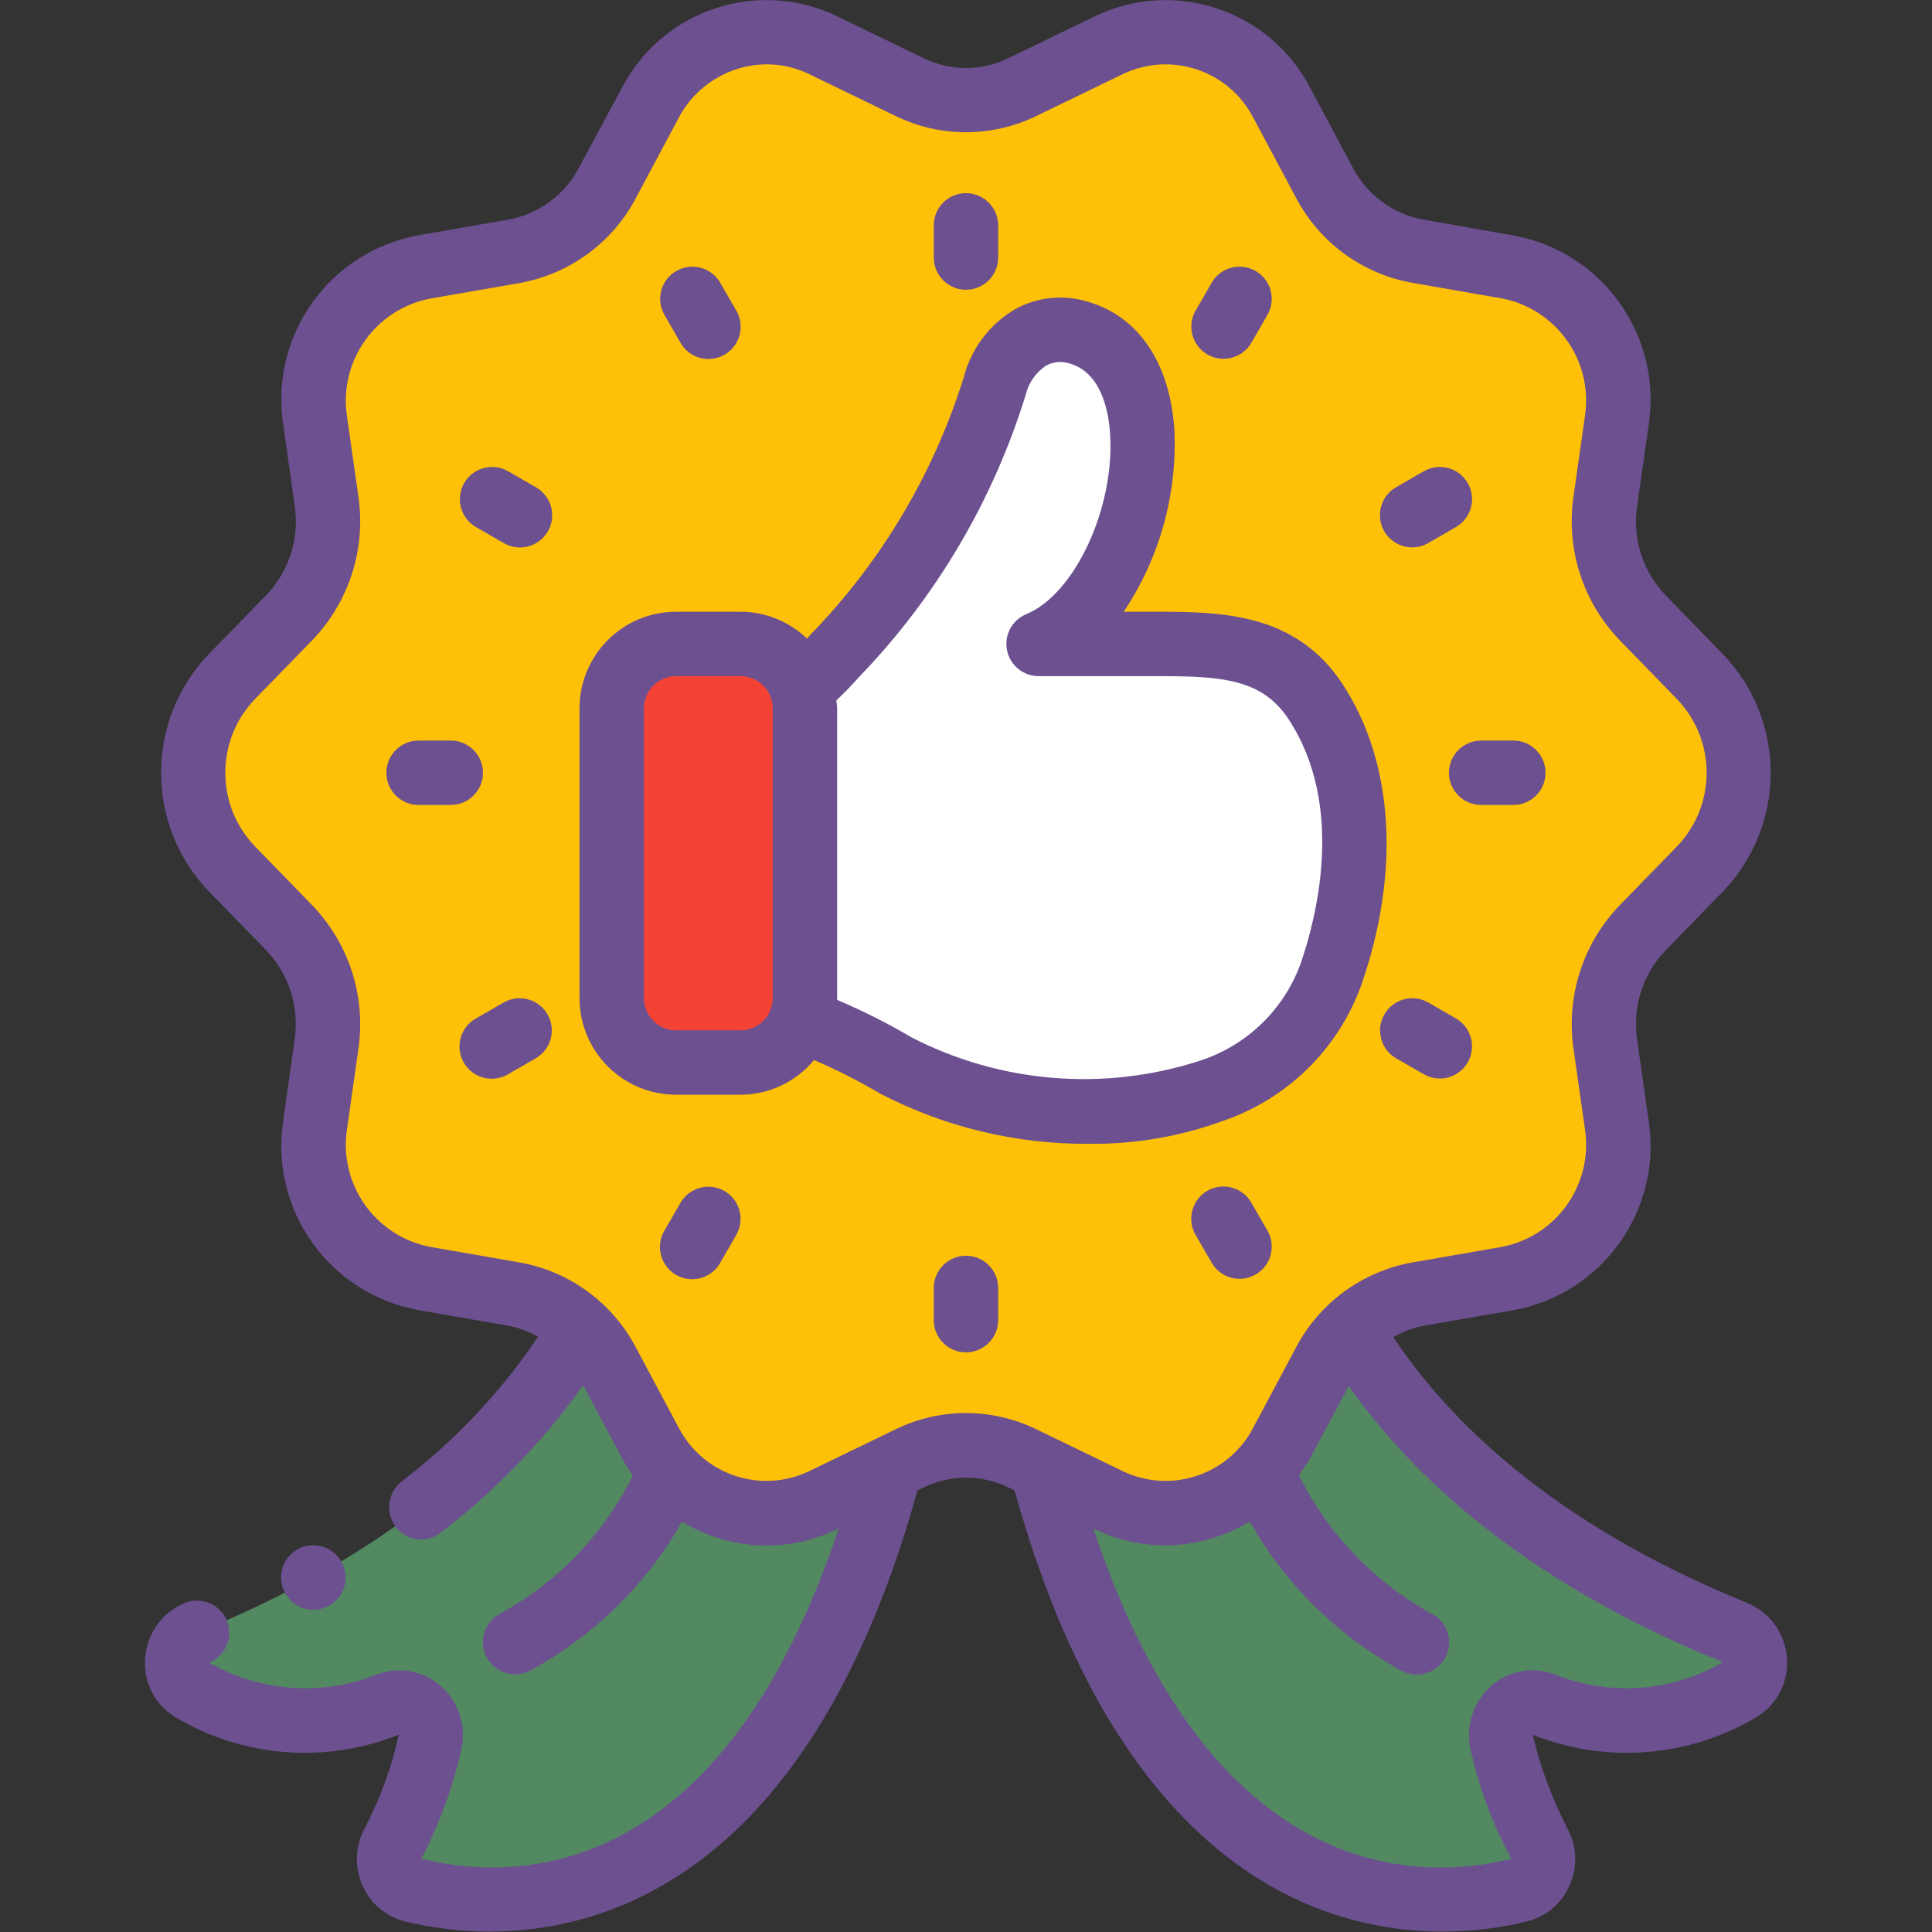 <?xml version="1.0" encoding="UTF-8"?>
<svg version="1.1" viewBox="0 0 60 60" xmlns="http://www.w3.org/2000/svg">
 <rect x="0" y="0" width="60" height="60" fill="#333333" stroke="none"/>
 <title>Rating</title>
 <desc>Created with Sketch.</desc>
 <g>
  <path id="Shape" d="m52.798 26.989-1.78 1.83c-0.924 0.951-1.353 2.278-1.16 3.59l0.35 2.52c0.344 2.243-1.15 4.356-3.38 4.78l-2.78 0.48c-0.798 0.141-1.537 0.517-2.12 1.08-0.324 0.303-0.594 0.658-0.8 1.05l-1.32 2.49c-1.014 1.948-3.393 2.737-5.37 1.78l-2.09-1.01v-0.01l-0.59-0.28c-1.111-0.54-2.409-0.54-3.52 0l-0.59 0.28v0.01l-2.09 1.01c-1.977 0.957-4.356 0.168-5.37-1.78l-1.32-2.49c-0.206-0.392-0.476-0.747-0.8-1.05-0.583-0.563-1.321-0.939-2.12-1.08l-2.78-0.48c-2.229-0.424-3.723-2.537-3.38-4.78l0.35-2.52c0.193-1.312-0.236-2.639-1.16-3.59l-1.78-1.83c-1.6-1.672-1.6-4.308 0-5.98l1.78-1.83c0.924-0.951 1.353-2.278 1.16-3.59l-0.35-2.52c-0.344-2.243 1.15-4.356 3.38-4.78l2.78-0.48c1.249-0.223 2.326-1.008 2.92-2.13l1.32-2.49c1.014-1.948 3.393-2.737 5.37-1.78l2.68 1.3c1.111 0.54 2.409 0.54 3.52 0l2.68-1.3c1.977-0.957 4.356-0.168 5.37 1.78l1.32 2.49c0.594 1.121 1.671 1.907 2.92 2.13l2.78 0.48c2.229 0.424 3.723 2.537 3.38 4.78l-0.35 2.52c-0.193 1.312 0.236 2.639 1.16 3.59l1.78 1.83c1.6 1.672 1.6 4.308 0 5.98z" fill="#fec108"/>
  <path d="m27.649 45.578c-3.8 14.309-11.769 13.879-14.829 13.119-0.295-0.08-0.537-0.289-0.658-0.57-0.121-0.281-0.107-0.601 0.038-0.87 0.528-1.003 0.918-2.073 1.16-3.18 0.074-0.347-0.044-0.708-0.308-0.945-0.264-0.237-0.635-0.315-0.972-0.205-2 0.807-4.263 0.637-6.12-0.46-0.31-0.202-0.483-0.559-0.45-0.928s0.268-0.689 0.61-0.832c6.92-2.81 10.3-6.6 11.949-9.44 0.324 0.303 0.594 0.658 0.8 1.05l1.32 2.49c1.014 1.948 3.393 2.737 5.37 1.78z" fill="#538961"/>
  <path d="m54.038 52.467c-1.857 1.097-4.119 1.267-6.12 0.46-0.337-0.11-0.708-0.032-0.972 0.205-0.264 0.237-0.381 0.598-0.308 0.945 0.242 1.107 0.632 2.177 1.16 3.18 0.145 0.269 0.159 0.589 0.038 0.87-0.121 0.281-0.363 0.491-0.658 0.57-3.06 0.76-11.03 1.19-14.829-13.119l2.09 1.01c1.977 0.957 4.356 0.168 5.37-1.78l1.32-2.49c0.206-0.392 0.476-0.747 0.8-1.05 1.65 2.84 5.03 6.63 11.949 9.44 0.342 0.143 0.576 0.463 0.61 0.832 0.034 0.369-0.139 0.726-0.45 0.928z" fill="#538961"/>
  <path d="m41.338 30.258c-1.78 5.09-9.54 5.06-13.509 2.83-0.889-0.537-1.831-0.983-2.81-1.33l-0.15-0.06c0.089-0.222 0.133-0.46 0.13-0.7v-9c0.002-0.229-0.039-0.456-0.12-0.67l0.12-0.04c0.337-0.282 0.648-0.593 0.93-0.93 2.278-2.365 3.976-5.227 4.96-8.36 0.103-0.576 0.44-1.083 0.931-1.401 0.491-0.318 1.091-0.419 1.659-0.279 3.45 0.96 2.06 8.32-1.22 9.68h3.54c1.94 0 3.86-0.03 5.05 1.78 1.64 2.48 1.42 5.78 0.49 8.48z" fill="#fff"/>
  <path d="m24.999 21.999v9c0.003 0.24-0.041 0.478-0.13 0.7-0.292 0.781-1.037 1.298-1.87 1.3h-2c-1.103-0.003-1.997-0.897-2-2v-9c0.003-1.103 0.897-1.997 2-2h2c0.844 0.003 1.596 0.535 1.88 1.33 0.081 0.214 0.122 0.441 0.12 0.67z" fill="#f44335"/>
 </g>
 <g fill="#6c5090">
  <path d="m10.214 49.866c0.236-0.128 0.41-0.347 0.482-0.606 0.072-0.259 0.036-0.536-0.1-0.768-0.271-0.475-0.873-0.644-1.351-0.38-0.479 0.264-0.656 0.863-0.399 1.346 0.124 0.239 0.34 0.417 0.598 0.494 0.258 0.077 0.536 0.046 0.771-0.086z"/>
  <path d="m7.047 50.332c-0.207-0.51-0.789-0.757-1.3-0.551-0.703 0.284-1.184 0.943-1.239 1.7-0.066 0.739 0.293 1.452 0.926 1.84 2.103 1.26 4.675 1.464 6.951 0.55-0.224 1.018-0.583 2.002-1.068 2.925-0.291 0.547-0.312 1.198-0.059 1.764 0.245 0.556 0.734 0.966 1.323 1.113 0.858 0.209 1.738 0.314 2.621 0.313 3.86 0 10.047-2.014 13.292-13.699l0.187-0.091c0.833-0.408 1.808-0.408 2.641 0l0.186 0.091c3.246 11.688 9.431 13.699 13.293 13.699 0.884 0.001 1.766-0.105 2.625-0.315 0.587-0.147 1.074-0.557 1.318-1.111 0.253-0.566 0.232-1.216-0.059-1.764-0.48-0.926-0.845-1.907-1.087-2.921 2.28 0.908 4.853 0.704 6.962-0.553 0.636-0.388 0.998-1.103 0.933-1.845-0.055-0.756-0.535-1.415-1.238-1.7-6.1-2.476-9.307-5.726-10.983-8.252 0.294-0.17 0.614-0.29 0.947-0.354l2.779-0.482c2.77-0.5 4.634-3.119 4.2-5.9l-0.357-2.515c-0.146-1.008 0.181-2.027 0.887-2.761l1.779-1.826c1.978-2.059 1.978-5.312 0-7.371l-1.779-1.828c-0.706-0.734-1.033-1.752-0.887-2.76l0.357-2.515c0.434-2.781-1.43-5.4-4.2-5.9l-2.78-0.492c-0.947-0.168-1.763-0.765-2.208-1.618l-1.324-2.482c-1.265-2.42-4.222-3.401-6.683-2.216l-2.684 1.3c-0.833 0.408-1.808 0.408-2.641 0l-2.68-1.3c-2.46-1.186-5.418-0.205-6.682 2.216l-1.33 2.477c-0.444 0.855-1.26 1.454-2.208 1.623l-2.78 0.486c-2.77 0.5-4.634 3.119-4.2 5.9l0.357 2.515c0.146 1.008-0.181 2.027-0.887 2.761l-1.782 1.829c-1.978 2.059-1.978 5.312 0 7.371l1.779 1.828c0.706 0.734 1.033 1.752 0.887 2.76l-0.354 2.515c-0.434 2.781 1.43 5.4 4.2 5.9l2.784 0.486c0.326 0.062 0.64 0.178 0.928 0.343-1.159 1.72-2.592 3.239-4.243 4.495-0.42 0.338-0.505 0.945-0.194 1.386 0.156 0.221 0.396 0.368 0.664 0.406 0.268 0.038 0.54-0.037 0.751-0.206 1.696-1.295 3.187-2.838 4.423-4.578l1.2 2.256c0.103 0.191 0.218 0.375 0.344 0.551-0.9 1.812-2.332 3.304-4.105 4.278-0.494 0.247-0.694 0.848-0.447 1.342s0.848 0.694 1.342 0.447c1.982-1.07 3.624-2.677 4.736-4.636 0.79 0.483 1.697 0.74 2.623 0.742 0.76 2.4e-5 1.511-0.173 2.194-0.507l0.047-0.023c-3.717 11.187-10.235 10.941-12.961 10.255 0.571-1.089 0.993-2.249 1.256-3.45 0.139-0.708-0.11-1.437-0.653-1.912-0.527-0.467-1.265-0.612-1.929-0.38-1.714 0.702-3.657 0.575-5.265-0.345 0.247-0.099 0.443-0.293 0.547-0.537 0.104-0.245 0.106-0.521 0.006-0.767zm46.463 1.288c-1.603 0.933-3.548 1.067-5.264 0.363-0.666-0.235-1.407-0.09-1.936 0.378-0.547 0.48-0.795 1.216-0.65 1.929 0.262 1.2 0.691 2.357 1.276 3.437-2.748 0.684-9.269 0.928-12.979-10.259l0.047 0.023c1.539 0.746 3.352 0.653 4.807-0.245 1.111 1.966 2.754 3.578 4.741 4.652 0.32 0.161 0.701 0.139 1-0.058 0.299-0.196 0.471-0.537 0.45-0.894-0.021-0.357-0.23-0.676-0.55-0.837-1.78-0.977-3.216-2.478-4.114-4.3 0.128-0.169 0.246-0.346 0.353-0.53l1.194-2.238c1.907 2.712 5.376 6.057 11.625 8.579zm-28.389-5.928c-1.494 0.712-3.284 0.111-4.046-1.359l-1.324-2.481c-0.733-1.397-2.073-2.376-3.628-2.648l-2.784-0.485c-1.692-0.338-2.821-1.946-2.563-3.652l0.358-2.514c0.229-1.621-0.3-3.257-1.435-4.437l-1.778-1.828c-1.232-1.278-1.232-3.303 0-4.581l1.778-1.826c1.135-1.18 1.664-2.817 1.435-4.438l-0.358-2.514c-0.258-1.706 0.871-3.314 2.563-3.652l2.784-0.485c1.554-0.272 2.895-1.25 3.628-2.648l1.324-2.481c0.533-1.017 1.584-1.657 2.733-1.665 0.455-8.065e-4 0.904 0.102 1.313 0.3l2.683 1.3c1.384 0.678 3.004 0.678 4.389 0l2.684-1.3c1.494-0.713 3.285-0.112 4.046 1.359l1.324 2.481c0.733 1.397 2.073 2.376 3.628 2.648l2.784 0.485c1.692 0.338 2.821 1.946 2.563 3.652l-0.358 2.514c-0.231 1.623 0.298 3.262 1.435 4.443l1.778 1.828c1.232 1.278 1.232 3.303 0 4.581l-1.778 1.826c-1.135 1.18-1.664 2.817-1.435 4.438l0.358 2.514c0.258 1.706-0.871 3.314-2.563 3.652l-2.784 0.485c-1.554 0.272-2.895 1.25-3.628 2.648l-1.324 2.481c-0.762 1.47-2.551 2.071-4.046 1.359l-2.683-1.3c-1.384-0.678-3.004-0.678-4.389 0z"/>
  <path d="m33.822 35.522c1.412 0.016 2.816-0.224 4.143-0.707 2.007-0.678 3.595-2.234 4.313-4.227 1.223-3.522 1.006-6.933-0.594-9.359-1.475-2.231-3.821-2.231-5.886-2.231h-0.9c1.111-1.661 1.662-3.633 1.574-5.629-0.129-2.1-1.123-3.565-2.727-4.01-0.752-0.222-1.562-0.129-2.244 0.257-0.783 0.47-1.35 1.23-1.575 2.115-0.936 2.988-2.559 5.715-4.74 7.962l-0.077 0.085-0.048 0.052c-0.555-0.532-1.294-0.83-2.063-0.832h-2c-1.657 0-3 1.343-3 3v9c0 1.657 1.343 3 3 3h2c0.883-0.003 1.719-0.397 2.283-1.077 0.706 0.303 1.392 0.651 2.054 1.042 2.003 1.041 4.23 1.576 6.487 1.559zm-9.824-4.524c0 0.552-0.448 1-1 1h-2c-0.552 0-1-0.448-1-1v-9c0-0.552 0.448-1 1-1h2c0.552 0 1 0.448 1 1zm1.975-9.246c0.234-0.219 0.449-0.442 0.626-0.639l0.079-0.088c2.389-2.474 4.162-5.477 5.176-8.764 0.088-0.372 0.315-0.696 0.634-0.906 0.22-0.122 0.481-0.147 0.721-0.069 1 0.278 1.224 1.5 1.267 2.205 0.14 2.3-1.1 4.96-2.605 5.583-0.441 0.182-0.692 0.651-0.598 1.119 0.093 0.468 0.504 0.805 0.981 0.805h3.652c2 0 3.274 0.068 4.108 1.333 1.783 2.7 0.856 6.216 0.376 7.6-0.524 1.434-1.681 2.546-3.134 3.013-2.957 0.958-6.174 0.698-8.939-0.723-0.746-0.44-1.521-0.83-2.319-1.168v-9.055c0-0.084-0.018-0.163-0.025-0.246z"/>
  <path d="m29.999 8.999c0.552 0 1-0.448 1-1v-1c0-0.552-0.448-1-1-1s-1 0.448-1 1v1c0 0.552 0.448 1 1 1z"/>
  <path d="m29.999 38.998c-0.552 0-1 0.448-1 1v1c0 0.552 0.448 1 1 1s1-0.448 1-1v-1c0-0.552-0.448-1-1-1z"/>
  <path d="m21.133 10.643c0.177 0.312 0.508 0.505 0.867 0.506 0.359 7.89e-4 0.691-0.191 0.869-0.502 0.179-0.311 0.177-0.694-0.004-1.004l-0.5-0.867c-0.278-0.474-0.887-0.635-1.363-0.36-0.476 0.275-0.641 0.882-0.369 1.36z"/>
  <path d="m38.864 37.354c-0.177-0.312-0.508-0.505-0.867-0.506-0.359-7.89e-4 -0.691 0.191-0.869 0.502s-0.177 0.694 0.004 1.004l0.5 0.867c0.278 0.474 0.887 0.635 1.363 0.36 0.476-0.275 0.641-0.882 0.369-1.36z"/>
  <path d="m16.643 15.133-0.867-0.5c-0.478-0.272-1.085-0.107-1.36 0.369-0.275 0.476-0.114 1.085 0.36 1.363l0.867 0.5c0.31 0.181 0.693 0.183 1.004 0.004 0.311-0.179 0.503-0.51 0.502-0.869-7.89e-4 -0.359-0.194-0.69-0.506-0.867z"/>
  <path d="m45.221 31.632-0.867-0.5c-0.478-0.272-1.085-0.107-1.36 0.369s-0.114 1.085 0.36 1.363l0.867 0.5c0.478 0.272 1.085 0.107 1.36-0.369 0.275-0.476 0.114-1.085-0.36-1.363z"/>
  <path d="m14.999 23.999c0-0.552-0.448-1-1-1h-1c-0.552 0-1 0.448-1 1s0.448 1 1 1h1c0.552 0 1-0.448 1-1z"/>
  <path d="m44.998 23.999c0 0.552 0.448 1 1 1h1c0.552 0 1-0.448 1-1s-0.448-1-1-1h-1c-0.552 0-1 0.448-1 1z"/>
  <path d="m15.643 31.132-0.867 0.5c-0.312 0.177-0.505 0.508-0.506 0.867-7.89e-4 0.359 0.191 0.691 0.502 0.869 0.311 0.179 0.694 0.177 1.004-0.004l0.867-0.5c0.474-0.278 0.635-0.887 0.36-1.363-0.275-0.476-0.882-0.641-1.36-0.369z"/>
  <path d="m43.855 16.999c0.176 3.72e-4 0.348-0.046 0.5-0.134l0.867-0.5c0.474-0.278 0.635-0.887 0.36-1.363-0.275-0.476-0.882-0.641-1.36-0.369l-0.867 0.5c-0.392 0.226-0.583 0.688-0.466 1.125 0.117 0.437 0.513 0.741 0.966 0.741z"/>
  <path d="m22.499 36.988c-0.478-0.276-1.09-0.112-1.366 0.366l-0.5 0.867c-0.181 0.31-0.183 0.693-0.004 1.004 0.179 0.311 0.51 0.503 0.869 0.502 0.359-7.89e-4 0.69-0.194 0.867-0.506l0.5-0.867c0.276-0.478 0.112-1.09-0.366-1.366z"/>
  <path d="m37.498 11.009c0.478 0.276 1.09 0.112 1.366-0.366l0.5-0.867c0.272-0.478 0.107-1.085-0.369-1.36-0.476-0.275-1.085-0.114-1.363 0.36l-0.5 0.867c-0.276 0.478-0.112 1.09 0.366 1.366z"/>
 </g>
</svg>
